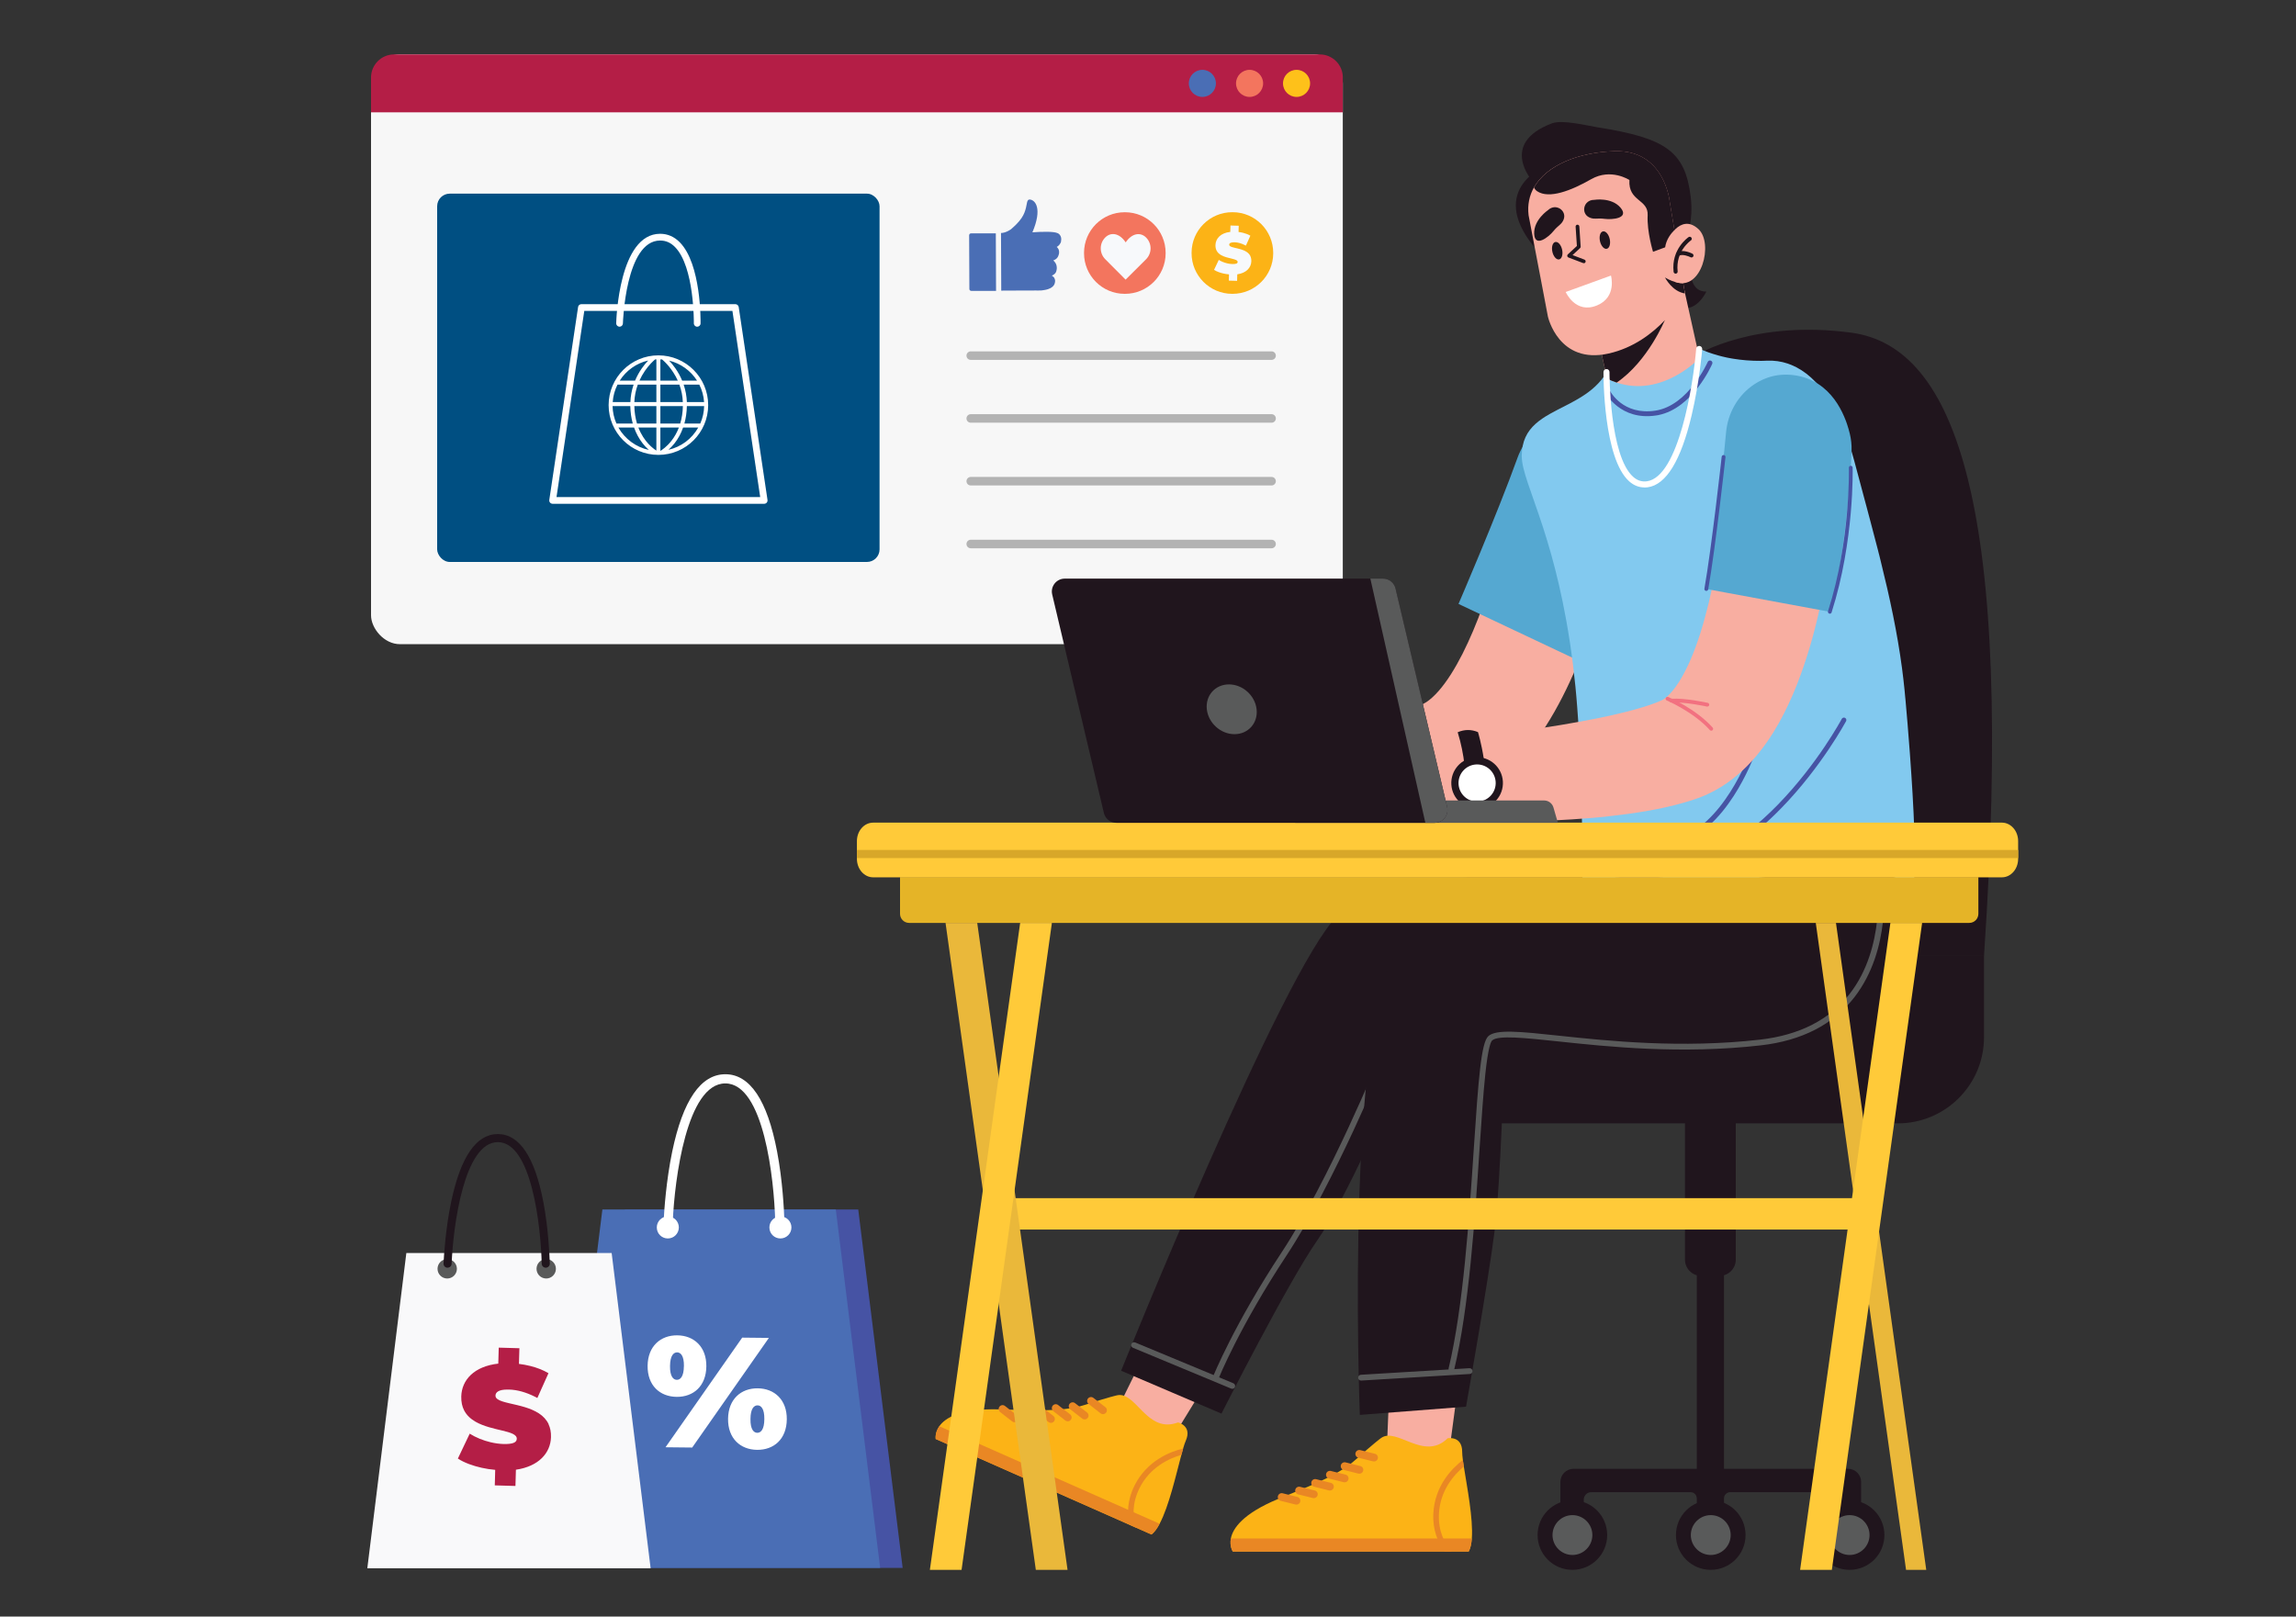 <?xml version="1.0" encoding="UTF-8"?><svg id="Layer_1" xmlns="http://www.w3.org/2000/svg" viewBox="0 0 500 352.11"><rect x="0" y="0" width="500" height="352.11" fill="#333333" stroke="none"/><defs><style>.cls-1{fill:#eab83a;}.cls-1,.cls-2,.cls-3,.cls-4,.cls-5,.cls-6,.cls-7,.cls-8,.cls-9,.cls-10,.cls-11,.cls-12,.cls-13,.cls-14,.cls-15,.cls-16,.cls-17,.cls-18,.cls-19,.cls-20,.cls-21,.cls-22,.cls-23{stroke-width:0px;}.cls-2{fill:#e5b427;}.cls-3{fill:#fcb316;}.cls-4{fill:#004f82;}.cls-5{fill:#d8a729;}.cls-6{fill:#b41e46;}.cls-7{fill:#82c9ef;}.cls-8{fill:#f8aea1;}.cls-9{fill:#55a8d1;}.cls-10{fill:#f7f7f7;}.cls-11{fill:#4a6eb5;}.cls-12{fill:#b3b3b3;}.cls-13{fill:#e98724;}.cls-14{fill:#595a5a;}.cls-15{fill:#fff;}.cls-16{fill:#f9f9fa;}.cls-17{fill:#f7f9fb;}.cls-18{fill:#f27180;}.cls-19{fill:#fec11a;}.cls-20{fill:#f3755e;}.cls-21{fill:#ffca39;}.cls-22{fill:#4653a4;}.cls-23{fill:#20151d;}</style></defs><rect class="cls-10" x="80.8" y="11.85" width="211.62" height="128.46" rx="6.29" ry="6.29"/><rect class="cls-4" x="95.2" y="42.18" width="96.34" height="80.22" rx="2.74" ry="2.74"/><path class="cls-15" d="M166.4,109.73h-46.05c-.21,0-.42-.09-.56-.25-.14-.16-.2-.38-.17-.59l6.27-42.02c.05-.36.36-.62.73-.62h33.52c.36,0,.67.27.73.62l6.27,42.02c.03.21-.03.43-.17.59-.14.16-.34.25-.56.25ZM121.2,108.27h44.35l-6.05-40.55h-32.26l-6.05,40.55Z"/><path class="cls-15" d="M143.38,77.4c-5.98,0-10.84,4.86-10.84,10.84s4.86,10.84,10.84,10.84,10.84-4.86,10.84-10.84-4.86-10.84-10.84-10.84ZM143.81,92.25v-3.8h4.9c-.03,1.34-.22,2.62-.58,3.8h-4.32ZM146.88,96.58c.8-1.01,1.43-2.17,1.88-3.46h3.3c-1.4,2.48-3.74,4.23-6.49,4.85.47-.42.9-.88,1.31-1.39ZM147.84,93.12c-.41,1.07-.95,2.04-1.62,2.89-1.04,1.33-2.08,2-2.41,2.2v-5.09s4.03,0,4.03,0ZM143.81,82.9v-4.62c.13,0,.26.01.39.02.54.46,2.24,2.04,3.4,4.6h-3.79ZM148.55,82.9c-.39-.93-.88-1.83-1.46-2.66-.42-.6-.88-1.17-1.37-1.69,2.49.6,4.68,2.17,6.07,4.35h-3.24ZM143.81,87.58v-3.8h4.14c.45,1.22.7,2.5.75,3.8h-4.9ZM149.58,87.58c-.05-1.29-.28-2.57-.7-3.8h3.41c.6,1.19.95,2.47,1.04,3.8h-3.74ZM153.34,88.45c-.03,1.32-.31,2.6-.84,3.8h-3.46c.33-1.19.51-2.46.54-3.8h3.76ZM137.81,92.25h-3.57c-.53-1.2-.81-2.48-.84-3.8h3.86c.03,1.33.21,2.61.54,3.8ZM139.25,82.9c.34-.75.74-1.47,1.21-2.15.91-1.31,1.82-2.15,2.2-2.46.09,0,.18-.01.28-.02v4.62h-3.69ZM142.94,83.78v3.8h-4.8c.05-1.29.3-2.57.75-3.8h4.04ZM134.96,82.9c1.42-2.22,3.65-3.8,6.2-4.38-.5.53-.97,1.1-1.4,1.72-.58.83-1.07,1.73-1.46,2.66h-3.34ZM142.94,88.45v3.8h-4.22c-.35-1.17-.55-2.45-.58-3.8h4.8ZM133.43,87.58c.09-1.33.44-2.61,1.04-3.8h3.51c-.42,1.23-.65,2.51-.7,3.8h-3.85ZM138.08,93.12c.45,1.28,1.09,2.45,1.88,3.46.41.52.86,1,1.34,1.42-2.78-.59-5.22-2.39-6.63-4.88h3.4ZM142.94,93.12v5.02c-.66-.41-2.72-1.9-3.92-5.02h3.92Z"/><path class="cls-15" d="M134.92,71.16s-.01,0-.02,0c-.4-.01-.72-.35-.71-.75.02-.8.6-19.49,9.57-19.49,1.63,0,3.07.63,4.28,1.86,4.67,4.74,4.53,17.13,4.52,17.66,0,.4-.33.72-.73.72,0,0,0,0-.01,0-.4,0-.73-.34-.72-.74,0-.12.13-12.31-4.1-16.61-.94-.96-2-1.42-3.24-1.42-7.55,0-8.1,17.88-8.11,18.06-.01.4-.34.71-.73.71Z"/><path class="cls-12" d="M276.91,78.39h-65.51c-.52,0-.93-.42-.93-.93s.42-.93.93-.93h65.51c.52,0,.93.42.93.93s-.42.93-.93.93Z"/><path class="cls-12" d="M276.91,92.07h-65.51c-.52,0-.93-.42-.93-.93s.42-.93.93-.93h65.51c.52,0,.93.42.93.93s-.42.93-.93.93Z"/><path class="cls-12" d="M276.91,105.74h-65.51c-.52,0-.93-.42-.93-.93s.42-.93.93-.93h65.51c.52,0,.93.42.93.93s-.42.93-.93.93Z"/><path class="cls-12" d="M276.91,119.42h-65.51c-.52,0-.93-.42-.93-.93s.42-.93.93-.93h65.51c.52,0,.93.42.93.93s-.42.93-.93.93Z"/><path class="cls-11" d="M216.86,50.82l.05,12.54h-5.39c-.14,0-.27-.07-.34-.17-.05-.07-.08-.15-.08-.24l-.05-11.71c0-.07.02-.14.05-.2,0-.01.01-.02.02-.03.02-.02.03-.04.05-.06.08-.08.18-.12.29-.12h5.39Z"/><path class="cls-11" d="M231.08,52.57c-.01.06-.03.11-.05.17-.07.2-.19.4-.35.59-.03.03-.06.07-.09.1-.13.13-.28.25-.46.36.3.26.56.66.51,1.25,0,.04,0,.07-.01.11,0,.04-.01.07-.02.11,0,.04-.02.08-.03.12h0s-.02.08-.03.12c-.03.1-.07.21-.12.32-.07.17-.17.31-.29.43-.2.21-.47.36-.76.48.34.28.84.88.75,1.85-.01.14-.04.28-.08.43-.04.17-.12.32-.21.45,0,.01-.02.02-.03.04-.04.05-.08.09-.12.13-.17.17-.39.31-.64.41.03.02.07.04.1.06.02.01.04.03.06.04.07.05.13.1.19.16.02.02.04.04.06.06h0s.06.07.08.1c.02.02.03.05.05.07.02.03.03.05.04.08.1.19.16.43.13.71,0,.07-.01.14-.03.21-.01.07-.03.15-.06.23-.01.04-.02.08-.04.11,0,.02-.01.04-.02.05-.02.04-.03.07-.05.1-.04.07-.08.13-.13.19-.04.05-.07.09-.11.13-.04.04-.08.08-.13.12-.02.01-.03.03-.05.04-.03.02-.06.05-.09.07-.06.05-.13.09-.2.13-.05.03-.11.06-.16.09-.13.06-.27.12-.41.17l-.25.08c-.12.04-.25.07-.38.09-.04,0-.08.02-.13.02-.13.02-.25.04-.37.06l-.12.02-.18.02s-.08,0-.11.01c-.02,0-.04,0-.06,0-.04,0-.07,0-.11,0-.07,0-.14,0-.2.01-.42.02-.7,0-.7,0l-6.09.02h0s-1.54.01-1.54.01l-.05-12.55c.56,0,1.13-.23,1.55-.44.39-.2.65-.4.65-.4.52-.44,1.16-1.03,1.79-1.78,1.43-1.68,1.48-3.24,1.69-4.07,0,0,0,0,0-.01.11-.41.26-.64.64-.59,1.09.12,2.76,1.84.52,7.14.41-.03.96-.07,1.57-.09.03,0,.06,0,.1,0,0,0,0,0,0,0,.02,0,.04,0,.06,0,.35-.01.7-.02,1.06-.02.22,0,.44,0,.65,0,.87.02,1.65.1,2.07.3.14.06.26.15.36.25.01.01.02.02.03.04.02.02.04.05.06.07.05.06.1.13.14.21.02.03.03.06.04.09.15.32.18.72.08,1.1Z"/><path class="cls-20" d="M244.97,64h-.07c-4.89-.01-8.84-3.98-8.83-8.87v-.07c.01-4.89,3.98-8.84,8.87-8.83h.07c4.89.01,8.84,3.98,8.83,8.87v.07c-.01,4.89-3.98,8.84-8.87,8.83Z"/><path class="cls-17" d="M250.56,54.1c0,.86-.33,1.71-.98,2.37l-4.46,4.44-4.44-4.46c-.65-.65-.97-1.51-.97-2.37,0-.86.33-1.71.98-2.36,1.22-1.21,3.07-.99,4.45,1.07,1.39-2.05,3.24-2.26,4.45-1.05.65.65.97,1.51.97,2.37Z"/><path class="cls-3" d="M268.39,64h-.07c-4.89-.01-8.84-3.99-8.83-8.88v-.07c.01-4.89,3.99-8.84,8.88-8.83h.07c4.89.01,8.84,3.99,8.83,8.88v.07c-.01,4.89-3.99,8.84-8.88,8.83Z"/><path class="cls-17" d="M272.31,55.8c-.38-.8-1.2-1.22-2.05-1.48-.97-.3-1.98-.41-2.39-.7-.12-.09-.19-.19-.19-.32,0-.29.26-.52,1.02-.53h0s.1,0,.15,0c.73.02,1.49.23,2.29.64.06.03.12.06.18.09l.23-.51.74-1.65c-.46-.28-1-.48-1.58-.63-.32-.08-.66-.14-.99-.18l.02-.82.02-.54-1.8-.05-.04,1.39c-2.1.23-3.18,1.42-3.23,2.86-.01.49.08.89.25,1.22.22.43.58.75.99.98.71.41,1.6.59,2.32.77.73.18,1.28.34,1.27.72,0,.31-.32.48-1.18.45-.36-.01-.73-.06-1.1-.15-.65-.15-1.3-.42-1.83-.75l-1.03,2.17c.27.18.61.34.99.48.66.25,1.46.43,2.27.5l-.02.78-.02.58,1.8.05.04-1.42c1.99-.29,3.02-1.46,3.06-2.84.01-.44-.07-.81-.21-1.12Z"/><path class="cls-6" d="M292.42,16.88v7.59H80.8v-7.59c0-2.78,2.25-5.03,5.03-5.03h201.57c2.78,0,5.03,2.25,5.03,5.03Z"/><path class="cls-11" d="M264.79,18.16c0,1.63-1.32,2.95-2.95,2.95s-2.95-1.32-2.95-2.95,1.32-2.95,2.95-2.95,2.95,1.32,2.95,2.95Z"/><path class="cls-20" d="M275.07,18.16c0,1.63-1.32,2.95-2.95,2.95s-2.95-1.32-2.95-2.95,1.32-2.95,2.95-2.95,2.95,1.32,2.95,2.95Z"/><path class="cls-19" d="M285.3,18.16c0,1.63-1.32,2.95-2.95,2.95s-2.95-1.32-2.95-2.95,1.32-2.95,2.95-2.95,2.95,1.32,2.95,2.95Z"/><path class="cls-23" d="M369.6,77.25s12.41-7.66,33.62-4.78c22.59,3.07,35.5,37.45,28.84,135.71h-24.9l-37.57-130.93Z"/><path class="cls-23" d="M331.92,208.18h88.52c6.41,0,11.62,5.21,11.62,11.62v13.26c0,6.41-5.21,11.62-11.62,11.62h-107.28v-17.74c0-10.36,8.41-18.76,18.76-18.76Z" transform="translate(745.22 452.86) rotate(180)"/><path class="cls-23" d="M366.94,238.58h11.06v35.79c0,1.94-1.58,3.52-3.52,3.52h-4.02c-1.94,0-3.52-1.58-3.52-3.52v-35.79h0Z"/><path class="cls-23" d="M405.29,322.78v7.02h-5.09v-3.17c0-.9-.73-1.62-1.62-1.62h-21.79c-.75,0-1.36.61-1.36,1.36v3.43h-5.92v-3.43c0-.75-.61-1.36-1.36-1.36h-21.63c-.89,0-1.62.73-1.62,1.62v3.17h-5.09v-7.02c0-1.58,1.28-2.86,2.86-2.86h26.84v-90.52h5.92v90.52h27.01c1.58,0,2.86,1.28,2.86,2.86Z"/><path class="cls-23" d="M350,334.35c0,4.18-3.39,7.58-7.58,7.58s-7.58-3.39-7.58-7.58,3.39-7.58,7.58-7.58,7.58,3.39,7.58,7.58Z"/><path class="cls-14" d="M342.43,338.69c-2.39,0-4.34-1.95-4.34-4.34s1.95-4.34,4.34-4.34,4.34,1.95,4.34,4.34-1.95,4.34-4.34,4.34Z"/><path class="cls-23" d="M380.13,334.35c0,4.18-3.39,7.58-7.58,7.58s-7.58-3.39-7.58-7.58,3.39-7.58,7.58-7.58,7.58,3.39,7.58,7.58Z"/><path class="cls-14" d="M372.55,338.69c-2.39,0-4.34-1.95-4.34-4.34s1.95-4.34,4.34-4.34,4.34,1.95,4.34,4.34-1.95,4.34-4.34,4.34Z"/><circle class="cls-23" cx="402.79" cy="334.35" r="7.58"/><path class="cls-14" d="M402.79,338.69c-2.39,0-4.34-1.95-4.34-4.34s1.95-4.34,4.34-4.34,4.34,1.95,4.34,4.34-1.95,4.34-4.34,4.34Z"/><path class="cls-8" d="M330.54,103.46l-.26,1.33-.29,1.44-.63,2.92c-.43,1.95-.9,3.91-1.38,5.85-.48,1.95-1,3.88-1.53,5.8-.53,1.92-1.09,3.82-1.69,5.7-.6,1.87-1.21,3.73-1.87,5.55-.65,1.82-1.35,3.6-2.08,5.33-.74,1.73-1.5,3.41-2.31,5.01-.81,1.59-1.66,3.11-2.54,4.49-.88,1.38-1.79,2.62-2.68,3.63-.89,1.02-1.76,1.79-2.45,2.27-.35.24-.65.41-.9.54-.25.12-.45.2-.64.25-.02,0-.05.01-.07.02l-.37.06-.75.13-1.5.25-3.02.49-3.04.48-3.06.47c-2.04.31-4.1.63-6.15.92l-3.09.46c-1.03.15-2.06.3-3.09.46l-1.55.23-1.55.24c-.52.08-1.03.15-1.54.24-.5.08-1.04.16-1.5.25l-.43.08c-4.84.91-8.02,5.57-7.12,10.4.75,3.99,4.06,6.86,7.91,7.23l1.7.16c.55.05,1.1.09,1.65.13,1.1.09,2.19.15,3.29.21l1.64.09,1.64.06c1.1.03,2.19.07,3.29.1,1.1.01,2.19.03,3.29.03,1.1,0,2.2,0,3.3-.01,2.2-.03,4.41-.1,6.62-.2,1.11-.06,2.22-.11,3.33-.19l1.67-.12.84-.06.42-.03.72-.09c1.91-.27,3.78-.77,5.51-1.42,1.73-.66,3.33-1.46,4.79-2.35,1.46-.89,2.78-1.86,3.98-2.86,1.2-1.01,2.29-2.05,3.29-3.1,1-1.05,1.92-2.12,2.77-3.2.85-1.08,1.64-2.16,2.38-3.24,1.48-2.17,2.77-4.34,3.94-6.52,1.17-2.18,2.22-4.35,3.18-6.53.96-2.18,1.84-4.35,2.66-6.53.82-2.18,1.58-4.35,2.28-6.53.7-2.18,1.35-4.36,1.97-6.54.61-2.18,1.17-4.37,1.7-6.56.53-2.19,1.01-4.39,1.46-6.6.22-1.11.44-2.22.64-3.34l.29-1.7.14-.87.15-.95c.99-6.46-3.44-12.5-9.9-13.49-6.28-.96-12.17,3.21-13.39,9.38l-.07.35Z"/><path class="cls-9" d="M355.91,110.44c-1.54,5.34-7.95,23.63-13.57,32.78l-24.72-11.68s8.43-19.54,12.85-31.83c1.44-4,4.57-7.21,8.59-8.59,2.7-.93,6-1.13,9.61.59,7.11,3.39,7.88,11.24,7.8,15.11-.03,1.22-.21,2.44-.55,3.61Z"/><polygon class="cls-8" points="262.06 302.24 255.54 312.88 243.12 307.39 248.76 295.95 262.06 302.24"/><path class="cls-3" d="M203.79,313.44l46.97,20.79c.63-.48,1.22-1.3,1.77-2.34,2.05-3.84,3.59-10.74,4.74-15.02.13-.5.26-.96.38-1.38.21-.71.4-1.29.58-1.69,1.44-3.26-1.69-3.98-1.69-3.98-6.82,2.56-9.1-6.82-13.26-5.91,0,0-1.78.37-7,2.08-5.21,1.71-12.54,1.11-18.94.98-8.26-.17-11.53,1.86-12.8,3.7-1.01,1.45-.77,2.78-.77,2.78Z"/><path class="cls-13" d="M203.79,313.44l46.97,20.79c.63-.48,1.22-1.3,1.77-2.34l-47.98-21.24c-1.01,1.45-.77,2.78-.77,2.78Z"/><path class="cls-13" d="M245.97,332.11l1.4.62c-.69-2.21-.91-5.22.8-8.64,2.28-4.54,6.45-6.44,9.11-7.21.13-.5.26-.96.38-1.38-2.79.67-7.85,2.6-10.58,8.04-1.64,3.26-1.64,6.23-1.11,8.57Z"/><path class="cls-13" d="M235.86,309.1c.35.15.77.06,1.01-.26.29-.37.22-.9-.15-1.19l-2.61-2.03c-.37-.29-.9-.22-1.19.15-.29.37-.22.9.15,1.19l2.61,2.03c.06.04.12.08.18.11Z"/><path class="cls-13" d="M239.86,307.95c.35.15.77.06,1.01-.26.29-.37.22-.9-.15-1.19l-2.61-2.03c-.37-.29-.9-.22-1.19.15-.29.37-.22.9.15,1.19l2.61,2.03c.06.04.12.08.18.11Z"/><path class="cls-13" d="M232.18,309.51c.35.15.77.06,1.01-.26.29-.37.22-.9-.15-1.19l-2.61-2.03c-.37-.29-.9-.22-1.19.15-.29.37-.22.9.15,1.19l2.61,2.03c.06.04.11.08.18.11Z"/><path class="cls-13" d="M228.52,309.85c.35.15.77.06,1.01-.26.29-.37.22-.9-.15-1.19l-2.61-2.03c-.37-.29-.9-.22-1.19.15-.29.37-.22.9.15,1.19l2.61,2.03c.06.04.12.08.18.11Z"/><path class="cls-13" d="M224.64,309.95c.35.15.77.06,1.01-.26.29-.37.22-.9-.15-1.19l-2.61-2.03c-.37-.29-.9-.22-1.19.15-.29.37-.22.9.15,1.19l2.61,2.03c.06.04.12.08.18.11Z"/><path class="cls-13" d="M220.6,309.71c.35.15.77.06,1.01-.26.29-.37.22-.9-.15-1.19l-2.61-2.03c-.37-.29-.9-.22-1.19.15-.29.37-.22.9.15,1.19l2.61,2.03c.06.04.12.08.18.11Z"/><path class="cls-23" d="M291.22,199.5c4.36-4.29,38.75-13.88,61.59-7.51,2.62,5.04,5.94,17.8-2.24,29.6-30.02,4.91-46.77,15-46.77,15,0,0-10.64,24.6-16.97,33.62-6.32,9.03-20.83,37.69-20.83,37.69l-21.85-9.34s35.2-87.39,47.07-99.07Z"/><path class="cls-14" d="M268.35,302.5c-.08,0-.16-.02-.24-.05l-21.39-8.89c-.32-.13-.47-.5-.34-.82.13-.32.5-.47.82-.34l21.39,8.89c.32.13.47.5.34.82-.1.24-.33.39-.58.39Z"/><path class="cls-14" d="M264.75,300.7c-.08,0-.16-.01-.23-.04-.32-.13-.48-.49-.35-.82.04-.11,4.52-11.27,14.96-27.11,10.37-15.73,21.21-42.32,21.32-42.59.13-.32.5-.48.82-.35.32.13.48.5.35.82-.11.27-11,26.97-21.43,42.81-10.37,15.73-14.79,26.78-14.84,26.88-.1.25-.33.4-.59.4Z"/><polygon class="cls-8" points="317.21 304.11 315.56 316.49 301.98 316.49 302.5 303.74 317.21 304.11"/><path class="cls-3" d="M268.47,337.94h51.37c.38-.69.59-1.68.68-2.85.32-4.34-1.06-11.28-1.74-15.65-.08-.51-.15-.99-.21-1.42-.09-.73-.15-1.34-.15-1.79,0-3.57-3.16-2.96-3.16-2.96-5.2,5.1-11.08-2.55-14.52-.04,0,0-1.48,1.06-5.56,4.73-4.08,3.67-11.01,6.09-16.92,8.56-7.62,3.19-9.78,6.37-10.21,8.56-.33,1.74.42,2.85.42,2.85Z"/><path class="cls-13" d="M268.47,337.94h51.37c.38-.69.59-1.68.68-2.85h-52.47c-.33,1.74.42,2.85.42,2.85Z"/><path class="cls-13" d="M314.59,337.94h1.53c-1.52-1.74-2.95-4.41-2.76-8.23.25-5.08,3.29-8.5,5.41-10.28-.08-.51-.15-.99-.21-1.42-2.28,1.74-6.12,5.56-6.42,11.64-.18,3.64,1.02,6.36,2.46,8.29Z"/><path class="cls-13" d="M296.04,320.99c.38,0,.73-.26.82-.64.11-.45-.16-.91-.62-1.03l-3.21-.8c-.45-.11-.91.16-1.03.62-.11.45.16.91.62,1.03l3.21.8c.07.02.14.03.2.03Z"/><path class="cls-13" d="M299.23,318.32c.38,0,.73-.26.82-.64.11-.45-.16-.91-.62-1.03l-3.21-.8c-.45-.11-.91.16-1.03.62-.11.45.16.91.62,1.03l3.21.8c.07.02.14.03.2.03Z"/><path class="cls-13" d="M292.83,322.86c.38,0,.73-.26.82-.64.11-.45-.16-.91-.62-1.03l-3.21-.8c-.45-.11-.91.16-1.03.62-.11.45.16.91.62,1.03l3.21.8c.07.02.14.03.2.03Z"/><path class="cls-13" d="M289.62,324.65c.38,0,.73-.26.82-.64.11-.45-.16-.91-.62-1.03l-3.21-.8c-.45-.11-.91.16-1.03.62-.11.45.16.91.62,1.03l3.21.8c.07.02.14.03.2.03Z"/><path class="cls-13" d="M286.12,326.31c.38,0,.73-.26.82-.64.11-.45-.16-.91-.62-1.03l-3.21-.8c-.45-.11-.91.16-1.03.62-.11.45.16.91.62,1.03l3.21.8c.07.02.14.03.2.03Z"/><path class="cls-13" d="M282.33,327.72c.38,0,.73-.26.82-.64.11-.45-.16-.91-.62-1.03l-3.21-.8c-.45-.11-.91.16-1.03.62-.11.45.16.91.62,1.03l3.21.8c.07.02.14.03.2.03Z"/><path class="cls-7" d="M344.39,200.44c.81.5,1.67.98,2.57,1.43.21.11.43.22.65.32,1.44.7,2.98,1.33,4.61,1.89.23.08.47.16.7.24,6.14,2.03,13.43,3.1,21.11,3.04,1.79-.02,3.6-.09,5.42-.23,2.05-.16,4.13-.4,6.2-.72,1.53-.24,3.06-.53,4.59-.87.31-.07.63-.14.94-.21,8.91-2.07,17.65-5.79,25.16-11.44.1-.07.19-.14.29-.22.02-.18.05-.36.08-.56.67-5.43.02-17.81-.74-28.23-.02-.24-.04-.48-.05-.71-.34-4.6-.69-8.77-.96-11.71-.03-.27-.05-.54-.08-.79-.04-.49-.08-.93-.12-1.32-.16-1.62-.35-3.23-.56-4.83-1.03-7.73-2.67-15.39-4.65-23.36l-.32-1.3c-.03-.12-.06-.24-.1-.37-.06-.24-.12-.48-.18-.72-.57-2.23-1.16-4.48-1.77-6.76-.06-.23-.12-.46-.19-.7h0c-.17-.64-.34-1.28-.51-1.93-.08-.32-.17-.64-.26-.96-.79-2.95-1.6-5.96-2.42-9.05-2.97-11.13-7.65-18.4-13.67-20.87-.27-.12-.54-.22-.82-.31h0c-1.44-.48-2.94-.7-4.52-.63-.17,0-.34.01-.5.02-.24,0-.48.01-.71.02-2.33.02-4.39-.18-6.17-.47-.2-.03-.39-.07-.58-.1-.25-.05-.49-.09-.73-.14-.38-.08-.74-.16-1.09-.25-.3-.07-.59-.15-.87-.23-2.97-.83-4.74-1.76-4.74-1.76l-18.64,3.73c-1.13,2.66-2.86,4.53-4.83,6.01-.22.16-.44.32-.67.48-.33.23-.67.45-1.01.66-.81.5-1.65.96-2.48,1.4-.23.12-.46.24-.7.36-4.95,2.55-9.68,4.58-9.68,11.03,0,3.11,2.1,7.75,4.6,15.44.1.3.19.6.29.91.44,1.39.9,2.88,1.35,4.48.08.27.15.54.23.81,1.12,4.02,2.23,8.67,3.21,14.09.28,1.54.54,3.14.8,4.8.23,1.56.46,3.17.67,4.85.19,1.56.37,3.17.54,4.83.14,1.46.28,2.95.39,4.49.07.97.15,1.95.21,2.95h0c.02.28.03.55.05.83.03.35.04.71.06,1.07.08,1.42.17,3.15.25,5.1.01.23.02.48.03.72.1,2.3.19,4.88.28,7.6,0,.25,0,.49.02.74.15,5.21.26,10.9.26,16.17,0,.32,0,.63,0,.95-.01,3.79-.08,7.34-.24,10.3Z"/><path class="cls-22" d="M361.14,90.41c7.45-1.49,11.55-10.74,11.73-11.15.12-.27,0-.58-.28-.7-.27-.12-.58,0-.7.28-.04.09-4.21,9.51-11.39,10.6-7.06,1.08-9.81-4.14-9.93-4.36-.13-.26-.45-.37-.71-.23-.26.13-.37.45-.23.71.03.06,3.2,6.13,11.04,4.93.16-.02.32-.05.48-.08Z"/><path class="cls-22" d="M368.21,189.45c6.72-2.4,13.39-6.93,19.77-13.5,8.76-9.01,13.98-18.78,14.04-18.87.14-.26.04-.58-.22-.72-.26-.14-.58-.04-.72.22-.05.1-5.22,9.75-13.88,18.65-7.94,8.16-20.54,17.34-35.44,14.73-.29-.05-.56.14-.62.43-.05.29.14.56.43.62,5.5.96,11.09.43,16.64-1.56Z"/><path class="cls-22" d="M364.96,183.73s0,0,0,0c10.9-2.37,16.91-18.73,17.16-19.42.1-.28-.04-.58-.32-.68-.27-.1-.58.04-.68.32-.06.16-6.06,16.5-16.39,18.74-.29.06-.47.35-.41.63.06.28.34.47.62.41Z"/><path class="cls-23" d="M333.76,39.49s-7.47-8.23,4.22-12.63c2.28-.86,7.81.54,9.91.87,14.99,2.36,19.11,5.29,20.3,15.21.01.09.02.18.03.27,1.03,9.19-4.61,15.79-4.61,15.79-1.08-15.51-23.53-23.16-29.85-19.51"/><path class="cls-23" d="M368.34,56.92s-1.24,6.59,3.25,6.59c0,0-2,4.34-5.32,3.48-5.43-1.4,2.07-10.07,2.07-10.07Z"/><path class="cls-8" d="M348.85,77.4l1.13,5.07c.7.35,1.39.63,2.08.86,9.98,3.33,18.03-5.33,18.03-5.33l-3.91-17.58-15.25,14.96-2.06,2.03Z"/><path class="cls-23" d="M348.85,77.4l1.13,5.07c.7.35,1.39.63,2.08.86,6.84-4.64,10.54-13.72,10.54-13.72l-11.68,5.76-2.06,2.03Z"/><path class="cls-23" d="M337.04,35.9s-13.38,5.03-2.98,17.84c0,0,4.01-14.56,2.98-17.84Z"/><path class="cls-8" d="M337.09,68.96s2.32,10.49,13.22,8.04c10.83-2.43,16.33-12.59,16.62-13.07,0,0,0-.01,0-.01l-.37-2.23-1.93-11.58-1.03-6.19s-1.07-11.32-11.97-10.99c-7.97.23-14.86,3.1-17.58,7.89-1,1.77-1.44,3.8-1.17,6.06l2.11,11.06.52,2.71,1.58,8.32Z"/><path class="cls-23" d="M345.07,57.3c.1-.04.17-.12.21-.23.08-.21-.02-.44-.23-.52l-2.6-.99,1.64-1.52c.09-.08.14-.2.13-.32l-.29-4.4c-.01-.22-.21-.39-.43-.38-.22.01-.39.21-.38.43l.28,4.21-1.98,1.83c-.1.09-.15.24-.12.37.03.14.12.25.25.3l3.21,1.22c.1.04.21.03.31,0Z"/><path class="cls-23" d="M347.17,43.53s3.74-.63,5.73,1.7c1.99,2.33-1.79,2.66-3.46,2.44-1.66-.23-2.27.21-3.37-.33-1.84-.89-1.25-3.81,1.09-3.81Z"/><path class="cls-23" d="M337.11,45.77s-3.15,2.11-3.01,5.17c.15,3.06,3.13.71,4.19-.6,1.06-1.31,1.79-1.41,2.23-2.55.73-1.91-1.71-3.63-3.41-2.02Z"/><path class="cls-15" d="M340.96,63.6s5.27-1.91,9.86-3.58c0,0,1.34,4.67-3.01,6.49-4.72,1.98-6.85-2.92-6.85-2.92Z"/><path class="cls-23" d="M348.43,52.53c.23,1.05.9,1.79,1.48,1.66.59-.13.87-1.09.64-2.13-.23-1.05-.9-1.79-1.48-1.66-.59.13-.87,1.09-.64,2.14Z"/><path class="cls-23" d="M338.06,54.84c.23,1.05.9,1.79,1.48,1.66.59-.13.87-1.09.64-2.13-.23-1.05-.9-1.79-1.48-1.66-.59.13-.87,1.09-.64,2.13Z"/><path class="cls-23" d="M362.57,60.43c.08.1,1.57,3.07,4.36,3.49,0,0,0-.01,0-.01l-.37-2.23s-1.79.09-4-1.25Z"/><path class="cls-8" d="M362.87,52.72s2.94-6.56,7-2.82c3.34,3.08.67,13.65-5.06,11.51l-1.93-8.69Z"/><path class="cls-23" d="M365,59.59c.22-.05.37-.25.34-.48-.48-4.37,2.76-6.65,2.89-6.74.2-.14.25-.41.11-.61-.14-.2-.41-.25-.61-.12-.16.11-3.82,2.66-3.27,7.57.03.24.25.42.49.39.02,0,.03,0,.05,0Z"/><path class="cls-23" d="M368.45,56.07c.13-.03.24-.11.3-.23.11-.22.02-.48-.2-.59-.2-.1-2.02-.98-3.24-.36-.22.11-.3.38-.19.59.11.22.38.3.59.19.7-.36,2.04.15,2.45.36.09.05.2.06.29.04Z"/><path class="cls-23" d="M334.05,40.82c.16.35.39.63.69.83,2.61,1.75,7.45-.15,11.77-2.62,4.32-2.47,8.33.18,8.33.18-.3,4.73,4.15,4.12,3.97,7.69-.18,3.58,1.17,7.94,1.17,7.94l2.64-.97c.23-1.71,1.28-3.03,2.03-3.77l-1.03-6.19s-1.07-11.32-11.97-10.99c-7.97.23-14.85,3.1-17.58,7.89Z"/><path class="cls-15" d="M358.12,106.17c-1.21,0-2.32-.44-3.31-1.31-5.65-4.98-5.63-23.07-5.62-23.83,0-.36.3-.65.66-.65h0c.36,0,.66.3.65.66,0,.18-.03,18.25,5.18,22.84.89.78,1.86,1.09,2.95.95,6.95-.92,10.12-21.16,10.75-28.88.03-.36.35-.63.71-.6.36.03.63.35.6.71,0,.07-.6,7.21-2.3,14.39-2.33,9.88-5.56,15.15-9.59,15.69-.23.03-.46.05-.69.05Z"/><path class="cls-23" d="M415.23,192.34s10.6,41.83-44.37,41.83c-29.36,0-43.32-2.83-43.32-2.83,0,0-.71,25.93-2.07,36.86-1.37,10.94-6.21,38.19-6.21,38.19l-23.13,1.79s-3.69-94.92,10.48-103.66c14.17-8.74,34.55-9,69.54-12.36,0,0,31.41-5.32,39.07.17Z"/><path class="cls-14" d="M316.09,298.81s-.1,0-.15-.02c-.34-.08-.55-.42-.47-.76,3.19-13.35,4.46-32.48,5.48-47.85,1.01-15.15,1.6-23.12,3.18-24.51,1.73-1.53,6.88-.99,15.41-.08,10.57,1.12,26.54,2.82,43.77.85,8.55-.98,15.11-4.33,19.49-9.96,7.86-10.09,6.05-24.26,6.03-24.4-.05-.34.2-.66.54-.71.35-.05.66.19.71.54.08.6,1.9,14.82-6.28,25.34-4.59,5.91-11.44,9.42-20.35,10.44-17.36,1.99-33.42.28-44.04-.85-7.34-.78-13.13-1.4-14.45-.23-.3.26-.89,1.56-1.5,7.31-.45,4.25-.82,9.85-1.26,16.34-1.02,15.42-2.3,34.6-5.52,48.06-.07.29-.33.48-.61.48Z"/><path class="cls-14" d="M296.39,300.7c-.33,0-.61-.26-.63-.59-.02-.35.24-.64.59-.67l23.65-1.43c.35-.02.64.24.67.59.02.35-.24.64-.59.67l-23.65,1.43s-.03,0-.04,0Z"/><path class="cls-8" d="M376.85,96.36l-.1,1.64-.12,1.76c-.09,1.18-.18,2.37-.28,3.56-.21,2.38-.44,4.76-.71,7.12-.14,1.18-.28,2.37-.44,3.54-.15,1.18-.31,2.35-.48,3.52-.34,2.34-.74,4.66-1.16,6.95-.42,2.29-.9,4.56-1.43,6.77-.27,1.11-.55,2.2-.85,3.28-.29,1.08-.6,2.14-.93,3.19-.65,2.08-1.38,4.08-2.17,5.93-.8,1.84-1.67,3.54-2.57,4.95-.9,1.4-1.82,2.5-2.56,3.14-.37.33-.68.54-.94.7-.03.02-.06.04-.1.05l-.05.02h-.02s0,.02-.01.02l-.04.02c-.19.08-.37.17-.58.25l-.31.13-.32.13c-.21.09-.44.17-.67.25-.91.34-1.91.65-2.93.95-1.03.31-2.1.59-3.2.87-2.19.55-4.48,1.06-6.8,1.51-2.33.45-4.69.88-7.08,1.28-1.19.2-2.39.39-3.6.57-1.2.19-2.41.38-3.62.55-2.42.35-4.85.7-7.29,1.02l-7.24.95-.22.03c-4.86.64-8.29,5.1-7.65,9.96.57,4.33,4.17,7.53,8.39,7.72l1.03.05.99.04c.66.02,1.31.05,1.96.06,1.3.03,2.6.06,3.9.06,2.6,0,5.2,0,7.81-.08,1.3-.04,2.61-.08,3.92-.13,1.31-.06,2.62-.14,3.93-.22,2.63-.17,5.27-.37,7.93-.67,2.67-.29,5.36-.64,8.11-1.11,2.75-.48,5.55-1.05,8.53-1.92.38-.11.75-.22,1.13-.34l.57-.18.58-.2c.38-.13.79-.28,1.18-.42l.07-.03.09-.04.2-.08.39-.16c.26-.11.51-.22.77-.34,2.02-.93,3.85-2.08,5.45-3.33,3.22-2.5,5.58-5.31,7.52-8.08,1.93-2.78,3.43-5.55,4.71-8.31,1.28-2.75,2.34-5.48,3.26-8.19.46-1.35.89-2.7,1.3-4.05.4-1.35.76-2.69,1.11-4.03.69-2.68,1.29-5.35,1.82-8.01.53-2.66.98-5.32,1.38-7.97.2-1.33.38-2.65.56-3.97.17-1.32.32-2.65.46-3.97.29-2.65.53-5.29.7-7.95.09-1.33.17-2.66.23-4l.08-2.02.03-1.03.02-1.12c.12-6.53-5.07-11.93-11.6-12.05-6.36-.12-11.65,4.8-12.03,11.09l-.02.35Z"/><path class="cls-23" d="M321.86,159.46s3.03,9.81,1.14,17.81c-1.14.79-2.99,1.26-4.38.9,0,0,1.9-8.74-1.18-18.68,1.49-.64,2.97-.64,4.42-.03Z"/><path class="cls-23" d="M316.06,170.9c.19,3.1,2.86,5.45,5.96,5.26,3.1-.19,5.45-2.86,5.26-5.96-.19-3.1-2.86-5.45-5.96-5.26-3.1.19-5.45,2.86-5.26,5.96Z"/><path class="cls-15" d="M321.92,174.59c2.23-.14,3.93-2.06,3.79-4.29-.14-2.23-2.06-3.93-4.29-3.79-2.23.14-3.93,2.06-3.79,4.29.14,2.23,2.06,3.93,4.29,3.79Z"/><path class="cls-18" d="M372.65,159.16c.1,0,.2-.03.28-.11.17-.15.19-.41.03-.58-3.66-4.09-9.43-6.55-9.67-6.66-.21-.09-.45.01-.54.22-.09.21,0,.45.22.54.06.02,5.85,2.5,9.38,6.44.08.09.19.14.31.14Z"/><path class="cls-18" d="M371.81,153.9c.19,0,.36-.13.4-.32.05-.22-.09-.44-.31-.49-.2-.04-4.82-1.07-7.93-.9-.23.01-.4.21-.39.44.01.23.21.4.44.39,2.99-.17,7.66.87,7.7.88.03,0,.06.01.09.01Z"/><path class="cls-9" d="M403.22,98.09c-.12,5.55-1.64,24.87-4.73,35.17l-26.89-4.97s3.15-21.05,4.28-34.06c.37-4.23,2.57-8.14,6.11-10.5,2.38-1.59,5.51-2.62,9.44-1.89,1.97.37,3.62,1.13,4.99,2.11.21.15.41.3.6.46,2.53,2.04,4.06,4.87,4.97,7.29.09.23.17.46.24.68.26.76.45,1.47.6,2.08.29,1.19.42,2.41.39,3.63Z"/><path class="cls-22" d="M398.48,133.67c.18,0,.34-.11.39-.29,5-15.66,4.58-31.37,4.58-31.53,0-.22-.19-.4-.41-.4,0,0,0,0-.01,0-.23,0-.41.2-.4.43,0,.16.42,15.73-4.54,31.25-.07.22.05.45.27.52.04.01.08.02.13.02Z"/><path class="cls-22" d="M371.59,128.7c.2,0,.37-.14.41-.34,1.58-8.93,3.74-28.6,3.76-28.79.02-.23-.14-.43-.37-.46-.22-.02-.43.14-.46.37-.02.2-2.19,19.84-3.76,28.74-.04.22.11.44.34.48.02,0,.05,0,.07,0Z"/><path class="cls-2" d="M197.97,201.02h230.88c1.09,0,1.98-.89,1.98-1.98v-8h-234.83v8c0,1.09.89,1.98,1.98,1.98Z"/><rect class="cls-21" x="217.49" y="260.97" width="186.73" height="6.84"/><polygon class="cls-1" points="225.57 341.93 205.91 201.02 212.81 201.02 232.48 341.93 225.57 341.93"/><polygon class="cls-21" points="209.4 341.93 229.07 201.02 222.16 201.02 202.5 341.93 209.4 341.93"/><polygon class="cls-1" points="415.08 341.93 395.42 201.02 399.82 201.02 419.48 341.93 415.08 341.93"/><polygon class="cls-21" points="398.92 341.93 418.58 201.02 411.67 201.02 392.01 341.93 398.92 341.93"/><path class="cls-21" d="M186.61,183.2v3.86c0,2.22,1.58,4.03,3.53,4.03h245.82c1.95,0,3.53-1.8,3.53-4.03v-3.86c0-2.22-1.58-4.02-3.53-4.02h-245.82c-1.95,0-3.53,1.8-3.53,4.02Z"/><rect class="cls-5" x="186.61" y="185.13" width="252.89" height="1.77"/><path class="cls-14" d="M339.26,179.22h-57.18l-.62-2.16c-.39-1.36.63-2.71,2.04-2.71h52.76c.95,0,1.78.63,2.04,1.54l.96,3.33Z"/><path class="cls-23" d="M229.14,129.49l11.25,47.57c.3,1.27,1.43,2.16,2.73,2.16h69.29c1.81,0,3.15-1.69,2.73-3.46l-11.25-47.57c-.3-1.27-1.43-2.16-2.73-2.16h-69.29c-1.81,0-3.15,1.69-2.73,3.46Z"/><path class="cls-14" d="M262.81,154.49c.33,2.99,3.02,5.42,6.02,5.42s5.15-2.43,4.82-5.42c-.33-2.99-3.02-5.42-6.02-5.42s-5.15,2.43-4.82,5.42Z"/><path class="cls-14" d="M298.42,126.03l11.98,53.19h2.02c1.81,0,3.15-1.69,2.73-3.46l-11.25-47.57c-.3-1.27-1.43-2.16-2.73-2.16h-2.75Z"/><polygon class="cls-22" points="196.57 341.5 126.42 341.5 136.08 263.44 186.9 263.44 196.57 341.5"/><polygon class="cls-11" points="191.67 341.5 121.52 341.5 131.18 263.44 182.01 263.44 191.67 341.5"/><path class="cls-15" d="M141.03,297.48c.05-4.26,2.83-6.67,6.47-6.63,3.64.04,6.37,2.51,6.32,6.77-.05,4.3-2.82,6.67-6.47,6.63s-6.37-2.48-6.32-6.77ZM161.63,291.35l5.81.06-16.7,23.88-5.81-.06,16.7-23.88ZM148.94,297.57c.03-2.3-.72-3-1.48-3.01-.76,0-1.52.67-1.55,2.97-.03,2.3.73,3,1.48,3.01s1.52-.67,1.54-2.97ZM158.55,309.02c.05-4.26,2.82-6.67,6.47-6.63,3.64.04,6.37,2.51,6.32,6.77-.05,4.3-2.82,6.67-6.47,6.63-3.64-.04-6.37-2.48-6.32-6.77ZM166.45,309.11c.03-2.3-.72-3-1.48-3.01-.76,0-1.52.67-1.54,2.97-.03,2.3.72,3,1.48,3.01.76,0,1.52-.67,1.54-2.97Z"/><path class="cls-15" d="M147.83,267.35c0,1.32-1.07,2.4-2.4,2.4s-2.4-1.07-2.4-2.4,1.07-2.4,2.4-2.4,2.4,1.07,2.4,2.4Z"/><path class="cls-15" d="M172.35,267.35c0,1.32-1.07,2.4-2.4,2.4s-2.4-1.07-2.4-2.4,1.07-2.4,2.4-2.4,2.4,1.07,2.4,2.4Z"/><path class="cls-15" d="M145.49,267.07h0c-.56-.02-1-.49-.97-1.05.12-2.43.55-8.85,1.87-15.2,2.33-11.18,6.22-16.84,11.57-16.84s9.15,5.67,11.27,16.86c1.21,6.35,1.51,12.77,1.59,15.2.02.56-.43,1.02-.99,1.03h0c-.55,0-1-.43-1.01-.97-.23-9.25-2.49-30.12-10.87-30.12s-11.05,20.88-11.44,30.13c-.02.55-.48.97-1.03.96Z"/><polygon class="cls-16" points="141.69 341.59 79.99 341.59 88.49 272.92 133.2 272.92 141.69 341.59"/><path class="cls-6" d="M119.48,310.21c-.94-2.01-3-3.04-5.13-3.7-2.44-.75-4.96-1.02-5.98-1.74-.31-.22-.48-.47-.47-.79.02-.72.66-1.31,2.56-1.32h0c.12,0,.25,0,.38,0,1.81.05,3.72.58,5.73,1.6.15.08.3.15.45.24l.57-1.28,1.85-4.12c-1.15-.69-2.5-1.21-3.94-1.57-.81-.2-1.64-.36-2.49-.46l.06-2.05.04-1.36-4.5-.13-.1,3.48c-5.25.59-7.96,3.54-8.06,7.15-.03,1.22.2,2.22.63,3.05.56,1.08,1.44,1.86,2.48,2.46,1.78,1.02,4.01,1.49,5.8,1.92,1.83.44,3.21.85,3.18,1.8-.02.77-.8,1.19-2.94,1.13-.89-.03-1.82-.16-2.75-.38-1.63-.38-3.24-1.04-4.56-1.87l-2.58,5.42c.68.45,1.52.86,2.46,1.21,1.66.62,3.64,1.08,5.67,1.25l-.05,1.94-.04,1.44,4.5.13.1-3.54c4.97-.72,7.54-3.65,7.64-7.1.03-1.1-.16-2.02-.53-2.8Z"/><circle class="cls-14" cx="97.39" cy="276.36" r="2.11"/><path class="cls-14" d="M121.06,276.36c0,1.16-.94,2.11-2.11,2.11s-2.11-.94-2.11-2.11.94-2.11,2.11-2.11,2.11.94,2.11,2.11Z"/><path class="cls-23" d="M97.44,276.12h0c-.49-.01-.88-.43-.85-.92.11-2.14.48-7.79,1.65-13.37,2.05-9.83,5.47-14.82,10.17-14.82s8.05,4.99,9.92,14.83c1.06,5.59,1.33,11.23,1.4,13.37.02.49-.38.9-.87.91h0c-.48,0-.88-.38-.89-.86-.2-8.14-2.19-26.49-9.56-26.49s-9.72,18.36-10.06,26.5c-.02.48-.42.85-.9.84Z"/></svg>